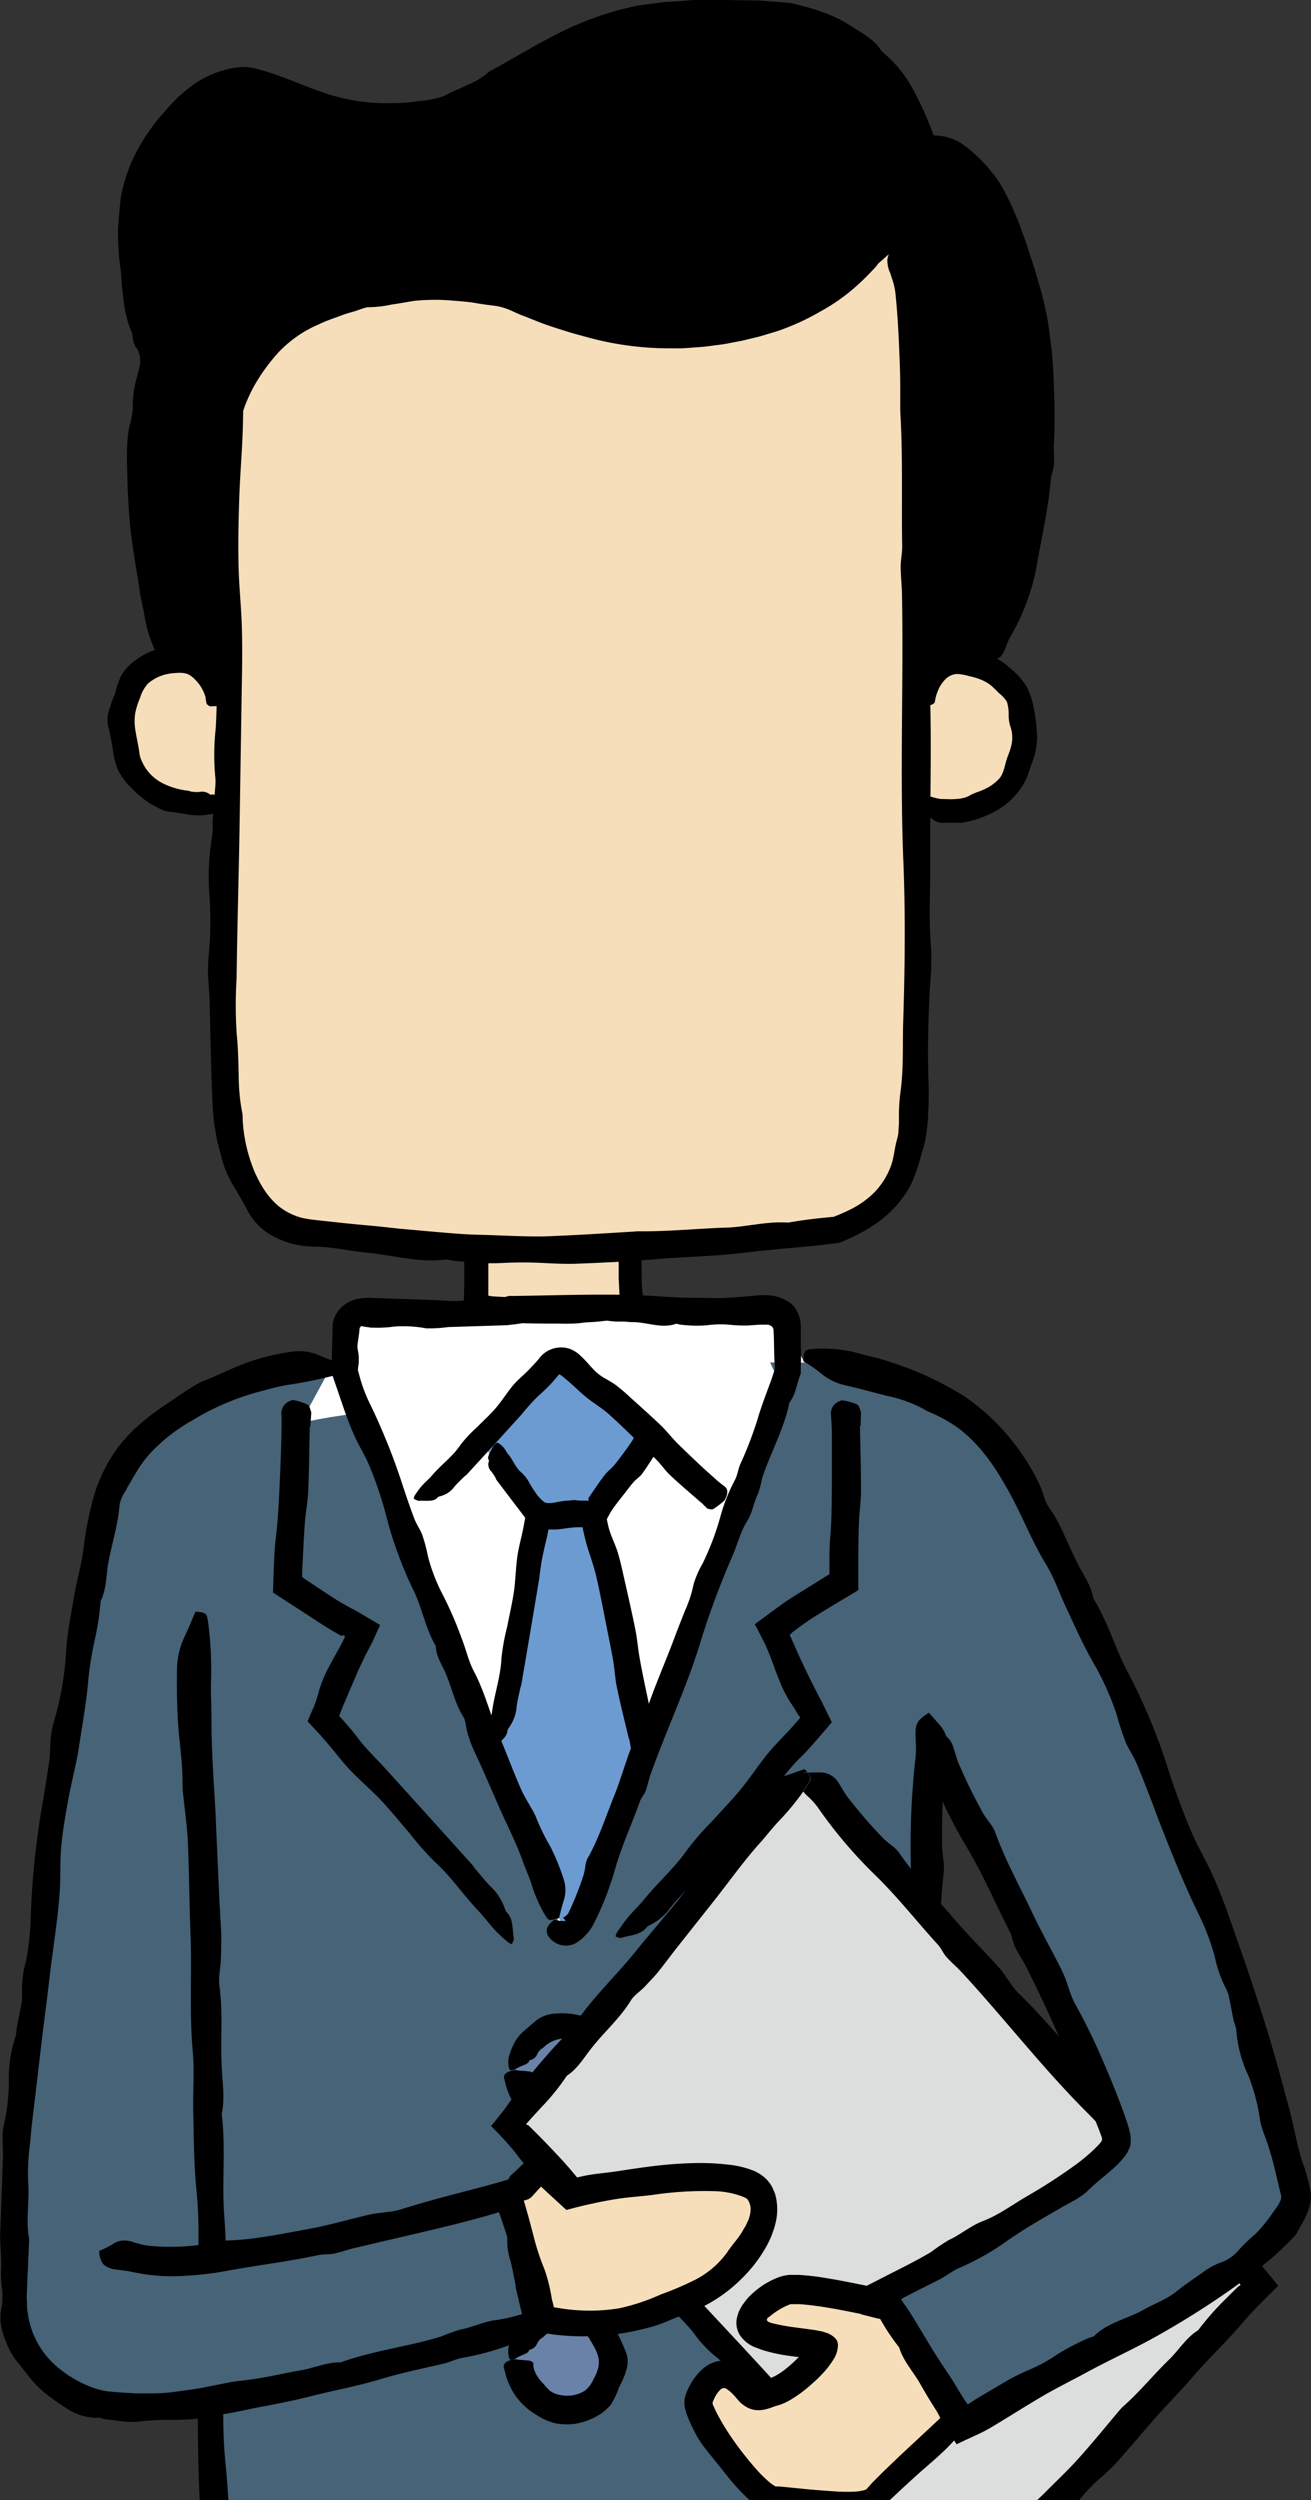 <svg id="レイヤー_1" data-name="レイヤー 1" xmlns="http://www.w3.org/2000/svg" viewBox="0 0 270.37 515.35"><rect x="0" y="0" width="270.37" height="515.35" fill="#333333" stroke="none"/><defs><style>.cls-1{fill:#466378;}.cls-2{fill:#fff;}.cls-3{fill:#6c9bd2;}.cls-4{fill:#f7deba;}.cls-5{fill:#6a82a8;}.cls-6{fill:#dcdddd;}</style></defs><title>men</title><path class="cls-1" d="M86.46,295.14s-42.53,2.5-48.69,27.69c0,0-16.6,68.18-19.51,164.4-.45,14.75,12,21.67,20.14,22.44,30.3,2.88,91.54-17.08,91.54-17.08l-8-27.69S90,474.59,64.67,478Z" transform="translate(-16.57 -13.65)"/><path class="cls-2" d="M209.77,343l-31.36-55.8c0-3.23-4.52-3.23-4.52-3.23l-80.52.89s-4.31-.43-4.31,2.8L57.42,345.84,59.19,529H206.06Z" transform="translate(-16.57 -13.65)"/><path class="cls-1" d="M183.11,294.54s28.29-.89,41.39,21.74,52.12,113.77,59,149.51c2.26,11.76-68.2,46.76-68.2,46.76l-15.19-25.61s47.06-24.72,47.65-31.87S209,370.49,209,370.49l-33.59-76Z" transform="translate(-16.57 -13.65)"/><path class="cls-3" d="M147.87,312.82a4.79,4.79,0,0,0-1.29-6.84c.08-2.59-2.28-6.58-4.77-6.77-3-.23-6.27-4.36-10.27-2.36s-10.71,10.1-14,13c-3,2.65,6.53,14,11,15,1.48,10.41-2.41,16.08-3,26-.64,10.84-6.89,11.95-7,23-.06,6.64,14.36,43.53,16.86,37.35,5-12.45,10.94-26.2,12.67-36.62,1.79-10.78-5.18-33.26-6.85-43.9-.34-2.22,0-4.52-1.79-6.37C143.61,322.27,145,317,147.87,312.82Z" transform="translate(-16.57 -13.65)"/><polygon class="cls-4" points="97.82 256.81 97.82 269.63 130.21 269.63 130.21 256.94 97.82 256.81"/><path d="M117.28,274l0,4.39v1.86a.45.45,0,0,1,0,.13l0,.05a.33.33,0,0,0,0,.21.49.49,0,0,0,.12.13s.2,0,.35.05l.48.05c1.67.12,3.34.17,5,.23,3.17.11,6.34.29,9.51.3,1.92,0,3.84-.33,5.77-.4.91,0,1.82,0,2.72,0l1.37,0h1.19a5.24,5.24,0,0,0,.65-.08,2.72,2.72,0,0,0-.13-.56l0-.1,0,0a1.8,1.8,0,0,1,0-.2l-.06-1c0-.66-.08-1.33-.09-2s0-1.34,0-2l0-1,0-.25v-.13s0,0,0,0l0-.07a.52.52,0,0,0,0-.4c-.2,0-.37.12-.47.14l-9.25.16-8.37.12c-.27,0-.55-.08-.82-.09-1,0-2-.09-3,0a6.1,6.1,0,0,1-3.78-.76.93.93,0,0,0-.54-.1c-1.23,0-2.18-1.31-3.23-2.14-.16-.13-.24-.59-.36-.9a2.27,2.27,0,0,1,.54-.27,20.66,20.66,0,0,1,2.57-.3c1.1,0,2.2.1,3.3,0,3-.14,6,.39,9-.07a32.09,32.09,0,0,1,5.28,0c1.92,0,3.85.15,5.77.07,1-.05,2-.16,3-.28,1.6-.11,3.34-.22,5.1-.27v.13c0,1.35,0,2.77,0,4.15l0,1,0,.6c0,.41,0,.81,0,1.21,0,1.06,0,2.11.06,3.16,0,.54.08,1,.16,1.6.07.92.16,1.87.29,2.91s.16,1.9.18,2.84c-1.39,0-2.87,0-4.27-.06l-1.06,0-.49,0-.29,0-1.12-.11a17,17,0,0,0-2.25-.12c-1.45.05-2.89.48-4.33.59s-2.93.08-4.4.06c-2.92,0-5.83,0-8.75-.15-1.62-.06-3.25-.34-4.88-.45l-.54,0-.73,0-1.45,0-2.85-.07.07-4.44.07-3,0-2.64c0-1,0-2-.07-3-.07-.8.27-1.48,1.57-1.93a1.21,1.21,0,0,1,.44-.1,13.35,13.35,0,0,1,2.5.56c.45.2.49.68.71,1,0,0,0,.07,0,.11l-.09,1.81Z" transform="translate(-16.57 -13.65)"/><path class="cls-4" d="M216.92,150l2.57-.6c12-23,14.57-57.19,5.47-84.63-7.54-22.76-18.45-19-18.45-19S201.16,22.11,179.86,18c-41-7.84-53.85,15.18-75.05,19.14C85.71,40.75,79.08,34.26,68,31.71,63.87,30.77,47.61,37,45.57,55s2.35,28.32,2.35,28.32,2.24,2.2.55,8.32-5.3,35.2,2.88,57.9l1.11.43c-12.34,1.78-12.23,15.75-8.74,22.9,3.23,6.61,13.54,8.61,18.47,6.26,0,33,.24,64.41,1.05,69,2.14,12.2,7.85,19.56,16.85,20.59,0,0,48.87,6.23,109.15-.49,10.45-3.82,14.62-10,16.41-20.1.82-4.61.92-36.33.79-69.44,4.52,3,15.81,1.16,19.22-5.82C229.16,165.73,229.26,151.76,216.92,150Z" transform="translate(-16.57 -13.65)"/><path d="M197.05,68.55c-6.58,4.94-15.37,14-40,14-27.51,0-32.64-16-66.4-8.85C66.67,78.77,62.47,97.86,62.47,97.86s-.2,28.35-.27,60.48l.47.72c-1.05-4.67-3-10.13-10.21-9.08l-1.11-.43c-8.18-22.7-4.58-51.79-2.88-57.9s-.55-8.32-.55-8.32S43.53,73,45.57,55,63.87,30.77,68,31.71c11.12,2.55,17.75,9,36.85,5.47,21.2-4,34.09-27,75.05-19.14,21.3,4.07,26.65,27.75,26.65,27.75s10.91-3.8,18.45,19c9.1,27.44,6.49,61.6-5.47,84.63l-2.57.6c-7.24-1-9.15,4.41-10.21,9.08l-.38.42c-.2-32.59-.54-61.62-.54-61.62s0-19.79-5.79-32Z" transform="translate(-16.57 -13.65)"/><path d="M204.37,155.59a18,18,0,0,1,1.56-3.64,10.49,10.49,0,0,1,3-3.34,8.7,8.7,0,0,1,4.35-1.23,15.36,15.36,0,0,1,2.35,0,18,18,0,0,1,2.16.34,15.36,15.36,0,0,1,7.24,3.78,15.15,15.15,0,0,1,3.35,3.83,15.62,15.62,0,0,1,1.42,4.47,33.17,33.17,0,0,1,.56,4.19,14,14,0,0,1-.84,6.58c-.29.69-.5,1.4-.74,2.12a10.59,10.59,0,0,1-.91,2.2,15.2,15.2,0,0,1-6.07,6,21.11,21.11,0,0,1-6.88,2.35c-.24,0-.48,0-.72,0a11.56,11.56,0,0,1-1.32,0c-.44,0-.87,0-1.32,0a3.73,3.73,0,0,1-3.25-1.23.8.8,0,0,0-.45-.24c-.54-.1-.92-.67-1.14-1.28a7.83,7.83,0,0,1-.37-1.93,3.36,3.36,0,0,1,.37-.92,2.14,2.14,0,0,1,.45-.08c.46.17,1,.19,1.49.34s.65.19,1,.28a7.41,7.41,0,0,0,1.05.17c1,0,2,.1,3,0l.76-.06a6.63,6.63,0,0,0,.75-.15,4.38,4.38,0,0,0,1.41-.56,9.08,9.08,0,0,1,1.61-.69,15,15,0,0,0,1.6-.67,9.4,9.4,0,0,0,2.94-2.22,5.44,5.44,0,0,0,.79-1.67c.2-.53.33-1.22.52-1.83.28-1,.77-2,1-3a6.88,6.88,0,0,0-.17-4.16,7.64,7.64,0,0,1-.33-2.29,8.54,8.54,0,0,0-.36-2.73,6.91,6.91,0,0,0-1.71-1.85,20.08,20.08,0,0,0-1.63-1.57,8.93,8.93,0,0,0-2-1.15,15.11,15.11,0,0,0-2.41-.72,11.25,11.25,0,0,0-2.57-.46,3.73,3.73,0,0,0-2.42,1.15,7.31,7.31,0,0,0-1.59,2.56,8.12,8.12,0,0,0-.5,1.88c-.08.54-.53.91-2,.91a1.82,1.82,0,0,1-.48,0,18,18,0,0,1-2.58-1c-.44-.26-.4-.64-.55-1,0,0,0-.06,0-.08.15-.47.33-.95.51-1.43Z" transform="translate(-16.57 -13.65)"/><path d="M59,157.51a8.23,8.23,0,0,0-2.24-3.81,4.78,4.78,0,0,0-1.53-1.12,5.42,5.42,0,0,0-1.33-.24,13,13,0,0,0-1.5.07,9,9,0,0,0-5.28,2.11,7.61,7.61,0,0,0-1.67,3,15.09,15.09,0,0,0-1,3.17,11.27,11.27,0,0,0,0,3.23c.25,1.73.68,3.39.89,5.1a5,5,0,0,0,.52,1.61A9.62,9.62,0,0,0,46.6,172a9.46,9.46,0,0,0,3.91,3.29,15.16,15.16,0,0,0,4.84,1.35c.17,0,.32.12.49.14a5.55,5.55,0,0,0,.9.12,4.41,4.41,0,0,0,.89,0,2.67,2.67,0,0,1,2.28.53.34.34,0,0,0,.32,0c.35-.1.7.11,1.19.43a5.94,5.94,0,0,0,1.63.82,5.35,5.35,0,0,1,.82.64,1.27,1.27,0,0,1-.23.5,6.08,6.08,0,0,1-1.91,1.29,9.74,9.74,0,0,1-1.37.33c-.46.05-.92.1-1.37.19a11.55,11.55,0,0,1-3.62-.1l-.89-.13-.88-.16c-.59-.08-1.18-.17-1.8-.22a6.24,6.24,0,0,1-2.07-.56c-.65-.32-1.28-.68-1.91-1a20.28,20.28,0,0,1-3.76-3,14.79,14.79,0,0,1-3.18-4.13,16.77,16.77,0,0,1-1-3.84,49.64,49.64,0,0,0-1-5.11,6.24,6.24,0,0,1,.12-3.12,30.6,30.6,0,0,1,1.32-3.69,18.42,18.42,0,0,1,1.3-3.78,10.53,10.53,0,0,1,2.9-3.05,14.93,14.93,0,0,1,3.64-2,17.27,17.27,0,0,1,3.84-.87,13.42,13.42,0,0,1,4.6.59,9.85,9.85,0,0,1,4.88,3.12,13.94,13.94,0,0,1,2.32,4.13c.28.77.53,1.54.82,2.28s0,1.21-1.31,1.86a2,2,0,0,1-.45.18,24.21,24.21,0,0,1-2.77.22c-.51,0-.63-.33-.92-.49,0,0,0-.05,0-.07-.07-.4-.15-.78-.23-1.15Z" transform="translate(-16.57 -13.65)"/><path d="M200.75,64.3a25.09,25.09,0,0,1,3.49,2A7.88,7.88,0,0,1,207,72c.2,1.65.2,3.28.38,4.9.47,5.29.78,10.53.89,15.79,0,.94.16,1.87.21,2.81a24.37,24.37,0,0,1,.14,3c-.67,8.58-.34,17.21-.38,25.81,0,6.12.31,12.24.35,18.37,0,3.16-.57,6.36-.41,9.49.62,11.87.2,23.74.24,35.61,0,3.61,0,7.21-.07,10.83a92.08,92.08,0,0,0,.23,10.36,62,62,0,0,1-.27,8.58c-.28,6.24-.49,12.45-.26,18.75a74.44,74.44,0,0,1-.09,7.46c0,1.21-.24,2.59-.4,3.88a12.78,12.78,0,0,1-.39,1.9c-.15.62-.34,1.24-.53,1.85a38.07,38.07,0,0,1-2.13,6.28,22.74,22.74,0,0,1-2.7,4.06,24.29,24.29,0,0,1-3.52,3.36,30.31,30.31,0,0,1-4,2.58c-.69.4-1.4.72-2.11,1.07-.35.18-.71.33-1.07.48l-1.2.52a2.37,2.37,0,0,1-.87.18l-.71.08-1.32.16-2.64.29-5.29.5c-3.53.33-7.05.65-10.56,1.11-4.92.52-9.86.63-14.78,1l-4.48.35-2.24.19-2.25.12c-3,.15-6,.3-9,.41-2.18.09-4.39,0-6.58-.11A82.23,82.23,0,0,0,120,274a41.19,41.19,0,0,1-5-.08c-1.67-.1-3.34-.25-5-.4a9,9,0,0,0-1.55-.24c-5.4.7-10.55-.84-15.8-1.38-3.63-.3-7.25-1.21-10.82-1.27-.75,0-1.46-.05-2.23-.13a16.23,16.23,0,0,1-2.37-.38,17.55,17.55,0,0,1-4.53-1.77,12.31,12.31,0,0,1-4.91-4.87c-1-1.89-2.22-4-3.34-5.82a22.18,22.18,0,0,1-2.37-6.16c-.17-.56-.31-1.12-.45-1.68s-.33-1.11-.41-1.71c-.18-1.16-.41-2.38-.55-3.53-.07-.8-.17-1.61-.21-2.41-.37-7.39-.47-14.7-.66-22-.06-2.77-.49-5.58-.29-8.29s.47-5.16.43-7.78c0-1.64,0-3.3-.11-4.93a51.72,51.72,0,0,1,.57-13.68,18.87,18.87,0,0,0,0-2.39q.29-3.56.55-7.1a11,11,0,0,0,0-2.37,50.1,50.1,0,0,1,.11-9.87,104,104,0,0,0,0-12.73c-.6-10.88-.54-21.76-.3-32.66.1-4.28.2-8.55.21-12.83,0-2.1-.25-4.2-.32-6.3V98c0-.12,0-.25,0-.38l.09-.37.21-.68a19.26,19.26,0,0,1,.89-2.14,42.8,42.8,0,0,1,2.26-3.91A49.16,49.16,0,0,1,75,78.69c4.7-3.83,10.74-5.91,16.6-7.1a58.78,58.78,0,0,1,6.9-1c1.16-.1,2.32-.22,3.47-.34s2.32-.13,3.47-.24a41.16,41.16,0,0,1,13.4,1.07c4.38,1,8.52,2.64,12.61,4,3.31,1.15,6.54,2.24,9.82,3.09l2.46.59c.82.19,1.65.29,2.48.44a44.22,44.22,0,0,0,5,.57c.43,0,.85.08,1.27.08l1.29,0,2.55-.12c.84,0,1.69-.18,2.54-.27l2.53-.3a16.82,16.82,0,0,1,1.89-.23,30.73,30.73,0,0,0,5.53-1l2.64-.82c.88-.28,1.72-.65,2.57-1a13.57,13.57,0,0,0,1.42-.57l1.4-.59c.94-.38,1.84-.86,2.77-1.26a58,58,0,0,0,5.3-3,26.36,26.36,0,0,1,6.61-3c1.81-.53,3.67-1.27,5.48-1.82,1.09,1.91,1,1.93-.58,3.59a48.11,48.11,0,0,1-4.87,4.55,39.77,39.77,0,0,1-5.72,3.81,49.74,49.74,0,0,1-8.1,3.79c-.88.33-1.78.58-2.68.85s-1.78.56-2.7.76l-2.72.66-2.75.52c-.92.2-1.84.3-2.76.42s-1.85.26-2.78.34l-2.77.2-1.4.09c-.46,0-.93,0-1.4,0h-.42A64.09,64.09,0,0,1,138,83.25c-1.46-.41-2.95-.78-4.37-1.23l-2.14-.67-2.08-.69q-1.34-.47-2.61-1c-.85-.32-1.71-.69-2.55-1s-1.76-.77-2.64-1.15a12.4,12.4,0,0,0-2.66-.78c-1.41-.19-2.79-.34-4.17-.59s-2.76-.35-4.15-.47-2.78-.22-4.19-.22-2.82.07-4.22.19c-1.65.24-3.28.57-4.92.79a23.08,23.08,0,0,1-5,.55c-.9.22-1.7.55-2.54.81s-1.68.48-2.49.77c-1.61.63-3.28,1.12-4.81,1.89a24.8,24.8,0,0,0-8.34,5.71,38.12,38.12,0,0,0-5.25,7.25,32.27,32.27,0,0,0-1.83,4c-.1.32-.23.66-.32,1,0,.06,0,0,0,0h0v.09l-.05,2.54c-.11,5-.58,10.07-.75,15.12-.16,4.61-.26,9.24-.16,13.85.08,4.22.54,8.42.68,12.65.12,4,.08,8,0,12l-.48,30.45c-.18,10.08-.47,20.17-.6,30.25A89.51,89.51,0,0,0,65.4,227c.29,2.7.31,5.42.39,8.12,0,1.35.07,2.71.18,4a37.78,37.78,0,0,0,.58,4,6.46,6.46,0,0,1,.06,1.17,32.38,32.38,0,0,0,2.08,9.94c.27.8.64,1.52,1,2.28a22.17,22.17,0,0,0,1.18,2.09,15.76,15.76,0,0,0,2.92,3.47,12.36,12.36,0,0,0,3.68,2.17,6.9,6.9,0,0,0,1,.34,8.38,8.38,0,0,0,1.07.25l1.14.19,1.37.16c3.69.4,7.39.81,11.12,1.13q2.79.27,5.6.59l5.63.51c3.75.31,7.51.71,11.29.77,4.38.12,8.77.39,13.15.33,6.2-.23,12.37-.62,18.54-1a11.72,11.72,0,0,1,1.19-.05c6.18.05,12.35-.62,18.53-.79,4-.27,7.92-1.29,12-1,2.44-.43,4.9-.76,7.37-1l1.8-.18a.59.59,0,0,0,.18,0l.62-.25c.54-.19,1-.42,1.54-.65s1-.46,1.48-.71a18.47,18.47,0,0,0,5-3.65,15.75,15.75,0,0,0,3.23-5.26c.6-1.61.69-3.43,1.16-5.13.11-.41.21-.82.3-1.24s.07-.79.1-1.19l.08-1.19,0-.6v-.68a38.48,38.48,0,0,1,.34-5.38c.65-4.77.39-9.57.54-14.35.36-11.24.48-22.54,0-33.78-.68-17.89.07-35.75-.24-53.63,0-2.12-.27-4.23-.28-6.35,0-1.43.34-2.87.31-4.3-.16-8.75.14-17.48-.32-26.26l-.08-1.64V96.4l0-3.18c0-2.13-.08-4.27-.17-6.4-.16-4.26-.39-8.51-.82-12.67a12.69,12.69,0,0,0-.41-2.11c-.2-.69-.43-1.37-.65-2.05a6.4,6.4,0,0,1-.61-2.83A7.3,7.3,0,0,1,200.75,64.3Z" transform="translate(-16.57 -13.65)"/><path d="M220,149.63c-.47-1-1-1.93-1.37-2.86a3.66,3.66,0,0,1,.45-3.7c.51-.79,1.1-1.56,1.54-2.41a32.13,32.13,0,0,0,1.81-4.31,38,38,0,0,0,1.33-4.49,15.41,15.41,0,0,0,.23-1.66,10.38,10.38,0,0,1,.25-1.89c.49-1.22.91-2.46,1.29-3.71s.6-2.54.86-3.83.45-2.58.63-3.87.41-2.59.53-3.9a101.58,101.58,0,0,0,.47-11.17,22.11,22.11,0,0,1,.3-2.9c.06-.48.13-1,.16-1.45a8.51,8.51,0,0,0-.05-1.43c-.79-7.21-1.18-14.44-2.79-21.5-.53-2.14-1-4.29-1.6-6.39-.29-1-.55-2-.89-3a19.71,19.71,0,0,0-1.32-2.84,15.49,15.49,0,0,1-1-2.32,21.14,21.14,0,0,0-.86-2.43c-.4-.83-.75-1.7-1.21-2.49L218,53.89a8.92,8.92,0,0,0-.76-1.13,14.29,14.29,0,0,0-1.78-2,10.1,10.1,0,0,0-1-.85l-1.08-.71c-.39-.22-.8-.38-1.18-.6s-.79-.31-1.17-.5-.8-.25-1.19-.38a7.44,7.44,0,0,0-1.48-.22,11.83,11.83,0,0,0-2.27-.71l-.24,0c-.06,0-.1-.14-.15-.21l-.31-.48a6.32,6.32,0,0,0-.78-1,18.27,18.27,0,0,0-.67-1.82c-.19-.42-.37-.83-.52-1.27a30.18,30.18,0,0,0-4.93-9.54c-2.63-3.24-5.43-6.42-9-8.41a29.86,29.86,0,0,0-7.82-3.21c-.41-.11-.84-.17-1.26-.24s-.82-.16-1.28-.19l-2.7-.24-2.69-.23-1.34-.12c-.44,0-.89,0-1.34,0a32,32,0,0,1-3.89-.45c-.46-.07-.91-.14-1.36-.19s-.9,0-1.35,0a20.92,20.92,0,0,0-2.72.22c-1.93.21-3.92.15-5.9.23-.31,0-.68-.17-.94-.05a15,15,0,0,1-2.27.74,15,15,0,0,1-2.33.27l-1.19.06-1.17.14a18.32,18.32,0,0,0-2.33.41c-.53.15-1.08.22-1.61.36l-1.6.41a11.92,11.92,0,0,0-3,1.15c-.77.47-1.55.88-2.34,1.27l-1.19.57-1.17.62A11.65,11.65,0,0,1,131,26.88a7.26,7.26,0,0,0-3.46,1.82,19.22,19.22,0,0,1-3.25,2.21c-1.18.75-2.31,1.6-3.47,2.4-.43.28-.85.57-1.3.81-1,.53-2,1.12-3.11,1.59s-2.14,1-3.22,1.47l-3.37,1.25c-1.14.38-2.34.64-3.5,1-.89.26-1.76.5-2.63.71a9.42,9.42,0,0,1-2.63.4l-2.53-.06a23.71,23.71,0,0,0-2.53,0c-1.06.09-2.14,0-3.21.09a15,15,0,0,1-8.72-1.83,11,11,0,0,0-1.47-.45c-1.41-.59-2.77-1.25-4.11-1.91a4.67,4.67,0,0,0-1.4-.49,21.67,21.67,0,0,1-5.68-2.11,18.51,18.51,0,0,0-1.8-.68c-.62-.19-1.3-.38-1.88-.5-.27,0-.51-.05-.79,0l-.87.11a11.08,11.08,0,0,0-1.75.55,29.07,29.07,0,0,0-8.09,5,28.45,28.45,0,0,0-6.09,7.25,17.58,17.58,0,0,0-.9,1.65l-.75,1.72a14,14,0,0,0-.59,1.8,16.24,16.24,0,0,0-.48,1.82,14.59,14.59,0,0,0-.16,1.86l0,.93c0,.32,0,.65,0,1a38.59,38.59,0,0,1-.84,5.22c-.12,1.57-.21,3.15-.22,4.73a15.65,15.65,0,0,0,.17,2.37c.11.79.24,1.58.4,2.36.83,3.43,1.29,7,2.4,10.23l.5,1.5-.41-.6a4,4,0,0,1,.49.64,4.11,4.11,0,0,1,.29.54,5.24,5.24,0,0,1,.4,1l.15.52.08.51c.05.33.12.68.14,1,0,.65.09,1.32,0,1.94s0,1.26-.09,1.87-.18,1.49-.3,2.2-.23,1.19-.32,1.84L49.47,98a62.51,62.51,0,0,0-.83,7.86c-.13,4.27-.25,8.55,0,12.8A53.07,53.07,0,0,0,49.81,125a7,7,0,0,1,.15,1.2,19.08,19.08,0,0,0,.57,3.54c.14.58.27,1.16.43,1.74l.49,1.71c.34,1.29.59,2.59.9,3.87s.48,2.61.8,3.88a9.05,9.05,0,0,1-.35,4.7c-.4,1.22-.68,2.5-1,3.74-2.08.58-2.1.5-2.82-.82a26.46,26.46,0,0,1-2.61-8c-.26-1.78-.83-3.52-1-5.31-.71-4.47-1.52-8.94-2-13.47v-.26l-.22-2.65c-.07-.88-.1-1.76-.15-2.65-.11-1.77-.14-3.54-.19-5.32s-.12-3.71,0-5.57a26.4,26.4,0,0,1,.39-3.55,21.07,21.07,0,0,0,.75-3.73,22.07,22.07,0,0,1,.64-5.84l.41-1.56.27-1.09.13-.55a4.57,4.57,0,0,0,.05-.52,6.85,6.85,0,0,0,0-1l-.11-.71c-.06-.21-.15-.37-.2-.56s-.15-.27-.18-.37-.06,0,0-.08a7,7,0,0,0,.94-.6l.22-.18.11-.1,0,0,0,0h0L45,85.89h0a2.28,2.28,0,0,0,.22.22l-.86-1.26c-.07-.22-.15-.44-.22-.67L44,83.61a7.49,7.49,0,0,1-.13-1.16,18.81,18.81,0,0,1-1.23-3.64A25.49,25.49,0,0,1,42,75.08l-.21-1.87-.1-.93-.06-.93c-.08-1.24-.19-2.47-.39-3.7A59.1,59.1,0,0,1,40.9,61c.15-2.21.33-4.4.58-6.61a32.75,32.75,0,0,1,3.53-10,40.51,40.51,0,0,1,5.63-7.86,30.86,30.86,0,0,1,6.63-6,22.72,22.72,0,0,1,3.93-1.92c.68-.28,1.46-.46,2.18-.68.38-.1.8-.16,1.2-.24a9,9,0,0,1,1.28-.17,9.89,9.89,0,0,1,2,0c.41.06.75.09,1.21.19l.57.16c.76.21,1.5.4,2.38.7l1.26.41,1.17.42c.79.28,1.53.58,2.29.87,3,1.17,5.73,2.29,8.51,3.09a38.58,38.58,0,0,0,8.43,1.48c1.44.12,2.91.08,4.38.07s3-.15,4.44-.37c.57-.07,1.15-.13,1.73-.18s1.1-.19,1.64-.3A9.45,9.45,0,0,0,109,33a16,16,0,0,1,2.15-1l2.18-1a14.38,14.38,0,0,0,4.1-2.58,3.16,3.16,0,0,1,.63-.34c4-2.17,8-4.63,12.31-6.86A67,67,0,0,1,144,15.77c1.2-.31,2.41-.6,3.62-.87s2.46-.35,3.69-.52l1.84-.25c.61-.08,1.23-.08,1.85-.13,1.23-.07,2.46-.16,3.68-.28a17.05,17.05,0,0,1,2.14-.06h2.14c1.42,0,2.85-.07,4.26,0,2,.07,4,.05,6,.1l6,.46a5,5,0,0,1,.76.12c4.06,1,8.37,2.22,12,4.61,2.3,1.51,4.94,2.81,6.41,5.26a25.94,25.94,0,0,1,6.45,7.82,71.22,71.22,0,0,1,4.14,9.13c.06.14.12.3.18.42,0,0,0,0,.05,0a.36.36,0,0,0,.14,0c.11,0,.17-.06.15,0v0s.07,0,.11,0h.27l.84.11a9.66,9.66,0,0,1,1.63.37,7.32,7.32,0,0,1,1.5.59,6.56,6.56,0,0,1,1.33.81,30.52,30.52,0,0,1,7.36,7.62,27.82,27.82,0,0,1,1.44,2.51c.42.86.88,1.7,1.26,2.55.72,1.72,1.5,3.43,2.07,5.16.31.87.65,1.73.94,2.59l.82,2.58.86,2.58.76,2.59a70.82,70.82,0,0,1,2,8.38c.39,2.83.82,5.67,1,8.53s.26,5.7.34,8.55,0,5.7-.14,8.55c0,1.35.15,2.72,0,4.07-.09.91-.54,1.79-.6,2.7-.46,5.56-1.69,11-2.69,16.53a44.86,44.86,0,0,1-5.64,15.9,8.68,8.68,0,0,0-.61,1.31c-.19.45-.36.92-.54,1.37C223,149.34,222.5,149.69,220,149.63Z" transform="translate(-16.57 -13.65)"/><path class="cls-1" d="M203.19,487.53l2.66,5.07.17-6.75Z" transform="translate(-16.57 -13.65)"/><path class="cls-1" d="M213.32,316.58c-10.73-8.94-37.53-14.3-37.53-14.3s-38.87,109.9-42,110.35S90.46,305,90.46,305s-36.18,3.13-41.54,21S30.77,423.8,30.32,468.47c0,0-4.47,23.23,4.92,31.72s24.57,8.49,24.57,8.49L59.56,529H204.93l.92-36.4-2.66-5.07,2.83-1.68,2.83-111.49s20,31.86,22.93,38.42,18.47,37.82,15.78,44.08c-2.25,5.26-32.11,23.37-41.54,29l-.17,6.75,6.57,12.5s57.18-33.06,59.42-42S224,325.51,213.32,316.58Z" transform="translate(-16.57 -13.65)"/><path d="M208,527a152.46,152.46,0,0,1,.34-17.37,52,52,0,0,0,.4-7.95,70.12,70.12,0,0,1-.1-9.61c.11-3.35.2-6.69.26-10,.17-11,.89-22,.49-33-.11-2.9.6-5.85.66-8.79.11-5.68-.1-11.36.09-17,.26-8,.13-16,1.09-23.93a15.12,15.12,0,0,0-.18-2.91c-.06-.86-.21-1.71-.21-2.56,0-4.79.06-9.58.43-14.35.12-1.46.42-2.9.63-4.34a7,7,0,0,0-1.14-5.5c-.82-1-1.71-1.94-2.62-3-2.5,1.6-2.84,2.34-2.75,5a25.85,25.85,0,0,1,0,4.22,159.71,159.71,0,0,0-.9,24.43c.25,8.17-.3,16.26-.35,24.38,0,1.33-.42,2.65-.44,4,0,2,.15,3.93.13,5.9-.09,16.59-1.31,33.15-.9,49.77.26,10.44,0,20.93-.5,31.37-.21,4.44.09,8.91-.58,13.37H208C208,528.33,208,527.65,208,527Z" transform="translate(-16.57 -13.65)"/><path d="M63.6,528c-.19-3.92-.74-7.81-.89-11.73-.16-4.28-.12-8.57,0-12.86.11-4.68.54-9.35.57-14,.05-6.29,0-12.58-.45-18.9-.55-7,.34-14.09-.54-21.11.69-3.23.16-6.47,0-9.71-.28-5.55.3-11.11-.46-16.67-.25-1.75.23-3.65.29-5.49s.12-3.47.07-5.2c-.1-2.7-.31-5.4-.43-8.11l-.69-15.52v-.37c-.34-6.64-.89-13.28-.88-19.9,0-2.64-.16-5.27-.11-7.9a76.4,76.4,0,0,0-.55-12.19c-.31-2.15-.31-2.28-2.64-2.49-.7,1.61-1.38,3.34-2.18,5a16.43,16.43,0,0,0-1.64,7c-.05,4.14,0,8.3.33,12.41.31,3.66.85,7.29.81,11a16.26,16.26,0,0,0,.09,1.85c.32,3.29.82,6.55,1,9.84.28,6.48.32,13,.56,19.46.3,8-.27,16.05.46,24.09.38,4.16,0,8.43.11,12.64.13,5.42.11,10.89.69,16.25a97.94,97.94,0,0,1,.23,14.42,79.71,79.71,0,0,0-.39,8c.1,2,.4,3.89.44,5.84,0,4,0,7.94,0,11.91-.08,7.83,0,15.65.35,23.47h6C63.63,528.68,63.62,528.36,63.6,528Z" transform="translate(-16.57 -13.65)"/><path d="M161.14,323.37c-2.11-1.85-4.25-3.66-6.3-5.57-1-.94-1.81-2.12-2.77-3.12-1.11-1.15-2.27-2.24-3.43-3.35-2.18-2.09-4.33-4.24-6.6-6.25-1.38-1.22-3-2.16-4.43-3.31s-2.58-2.33-3.9-3.46l-1.31-1.09a2,2,0,0,0-.64-.3.36.36,0,0,0-.22,0s0,0,0,0a1,1,0,0,0,0-.17v-.1c0-.23,0-.06.09.1a2.17,2.17,0,0,0,.15.22l0,0a.19.19,0,0,1,0,.09l-.18.21a32,32,0,0,1-3.88,4,38.35,38.35,0,0,0-3.43,3.77l-6,6.61-5.41,5.9c-.17.19-.42.32-.6.51-.68.67-1.4,1.32-2,2.05a5.2,5.2,0,0,1-3.1,2,.81.81,0,0,0-.44.3c-.78.87-2.48.51-3.83.61a3.76,3.76,0,0,1-1-.43,2,2,0,0,1,.14-.59,19.37,19.37,0,0,1,1.45-2c.69-.79,1.52-1.45,2.2-2.25,1.85-2.19,4.24-3.85,5.84-6.28a27.37,27.37,0,0,1,3.46-3.68c1.29-1.32,2.66-2.55,3.86-3.95s2.28-3.15,3.52-4.63c1-1.17,2.22-2.14,3.29-3.25.74-.77,1.47-1.53,2.15-2.36l-.15.17a5.88,5.88,0,0,1,2-1.74,5.81,5.81,0,0,1,2.85-.63,5.14,5.14,0,0,1,2,.48,6.35,6.35,0,0,1,1.61,1.07l.83.81c1,1,1.89,2.19,3,3.09s2.42,1.43,3.54,2.25a39.72,39.72,0,0,1,3.2,2.73c2.07,1.87,4.16,3.72,6.17,5.65,1.13,1.08,2.09,2.34,3.18,3.45,1.31,1.33,2.67,2.6,4,3.87s2.47,2.29,3.73,3.41a25.09,25.09,0,0,0,2.18,1.8c.62.46.86,1.16.24,2.52a1.35,1.35,0,0,1-.25.43,16.14,16.14,0,0,1-2.23,1.72c-.47.25-.85,0-1.26-.06a.14.14,0,0,1-.08-.07l-1.24-1.22Z" transform="translate(-16.57 -13.65)"/><path d="M151.59,313.56c-.86,1.3-1.67,2.62-2.59,3.88-.45.61-1.17,1.06-1.69,1.63s-1.12,1.37-1.67,2.07c-1,1.33-2.11,2.62-3,4-.12.18-.18.29-.32.54l-.46.85-.93,1.82c-.4,0-.81.08-1.23.1s-.84,0-1.26,0h-1c-.48,0-1,0-1.44,0a22,22,0,0,0-2.68.23c-.71.1-1.41.21-2.12.25-.36,0-.71,0-1.06,0l-.78,0c-.33,0-.66,0-1-.09a13.66,13.66,0,0,0-1.7-.06c-.34-.45-.69-.89-1.05-1.34l-1-1.29-3-3.94-2.68-3.54a3.89,3.89,0,0,1-.17-.41,10.52,10.52,0,0,0-.89-1.32,2,2,0,0,1-.47-2.11.3.3,0,0,0-.07-.3c-.41-.51.51-1.77.94-2.75a5,5,0,0,1,.7-.72c.14,0,.33,0,.41.06a5.9,5.9,0,0,1,1.06.91c.37.45.59,1,1,1.46,1,1.19,1.48,2.82,2.81,3.82a8.29,8.29,0,0,1,1.63,2.27,27.5,27.5,0,0,0,1.71,2.54,11.48,11.48,0,0,0,1.18,1.13c.13.11.17.12.22.13l.15,0,.22.09.07.05a.66.66,0,0,1,.3.07l.17.05a3.89,3.89,0,0,0,.53,0,6.9,6.9,0,0,0,3.34-.56,3.51,3.51,0,0,1,1.95-.14,8,8,0,0,1,1.19.22c.2,0,.4.08.6.1l.3,0h.09c.12,0,.16-.26.09-.44a.56.56,0,0,0-.1-.22.15.15,0,0,0,0-.06h0s0,0,.05-.09l.67-1c.87-1.27,1.73-2.55,2.68-3.78.53-.68,1.27-1.22,1.84-1.88s1.29-1.62,1.9-2.44,1.1-1.51,1.63-2.28a9.64,9.64,0,0,0,.79-1.36c.17-.39.68-.49,2,.1a4.26,4.26,0,0,1,.43.22c.74.6,1.6,1.23,2.14,1.77.36.36.26.6.36.9,0,0,0,0,0,0l-.61.75Z" transform="translate(-16.57 -13.65)"/><path d="M146.26,372.07c-.84-3.53-1.72-7.06-2.47-10.61-.37-1.76-.44-3.58-.74-5.35-.34-2-.76-4.06-1.17-6.09-.77-3.85-1.48-7.72-2.37-11.54-.54-2.33-1.44-4.56-2.07-6.87-.22-.82-.43-1.72-.6-2.49l-.12-.67h-1.13l-1.57,0c-1,0-2.09.09-3.13.16l-.89.05-.15.06-.21.09v.32l-.07.39c-.2,1-.43,2-.7,3.06a64.27,64.27,0,0,0-1.1,6.52l-1.92,11.44-1.74,10.22c-.06.34-.2.66-.27,1-.26,1.22-.55,2.43-.72,3.66a8.44,8.44,0,0,1-1.67,4.46,1.35,1.35,0,0,0-.24.64c-.23,1.5-1.91,2.39-3,3.51-.17.17-.69.18-1,.26a2.85,2.85,0,0,1-.18-.71c.06-1.07.09-2.15.25-3.2.2-1.34.6-2.66.78-4,.52-3.67,1.76-7.2,1.93-10.95a44.66,44.66,0,0,1,1.17-6.44c.45-2.34,1-4.67,1.36-7s.4-5,.74-7.48c.28-2,.85-3.9,1.23-5.87l.44-2.36.46-2.64c1.29,0,2.57-.08,3.9-.16l.51,0,.41,0,.59-.09,1.16-.21a10.84,10.84,0,0,1,2.27-.21c.39,0,.77,0,1.15,0l1.5,0c1.42,0,2.8.1,4.12.17l.57,3,.31,1.46.12.54.1.4c.45,1.73,1.33,3.36,1.86,5.08s.91,3.52,1.31,5.29c.8,3.53,1.61,7.05,2.32,10.59.4,2,.55,4,.91,6,.42,2.37.91,4.73,1.41,7.09q.66,3.21,1.4,6.4c.27,1.19.56,2.38.92,3.54a2.22,2.22,0,0,1-1.14,2.73,1.2,1.2,0,0,1-.44.24,14.08,14.08,0,0,1-2.85-.05c-.54-.12-.72-.7-1.06-1.07a.21.21,0,0,1,0-.13l-.42-2.22Z" transform="translate(-16.57 -13.65)"/><path d="M193.92,307.63c.08,4.44.22,8.87.21,13.31,0,2.18-.33,4.37-.42,6.56-.1,2.52-.11,5.05-.13,7.57l0,2.5v3.85l-5.18,3.12c-1.34.8-2.68,1.62-4,2.45s-2.34,1.59-3.48,2.43l-.85.63a2.88,2.88,0,0,0-.25.25l-.37.37,0,.06a5.21,5.21,0,0,1,.24.47l.59,1.33c.55,1.26,1.1,2.52,1.69,3.76,1.08,2.31,2.2,4.6,3.39,6.86l.48.92.25.46.32.65,1.7,3.49-2.42,2.83-1.5,1.72c-.88,1-1.8,2-2.75,2.9-1.92,1.89-3.51,4.09-5.25,6.14L167,393l-8.25,9.6c-.27.32-.62.57-.9.87-1,1.12-2.08,2.21-3,3.39a11.65,11.65,0,0,1-4.44,3.71,1.85,1.85,0,0,0-.64.54c-1.2,1.42-3.33,1.45-5.11,2-.27.09-.76-.17-1.15-.28a3.53,3.53,0,0,1,.29-.83c.75-1.06,1.47-2.15,2.3-3.15,1.07-1.28,2.29-2.42,3.34-3.71,2.85-3.51,6.3-6.49,8.89-10.25a62.44,62.44,0,0,1,5.26-6c1.94-2.17,4-4.26,5.83-6.51s3.61-4.94,5.53-7.31c1.55-1.88,3.33-3.57,4.95-5.39l1.3-1.47a5.87,5.87,0,0,0,.39-.52,2.92,2.92,0,0,0-.24-.37l-.12-.16-.07-.08-.17-.29c-.45-.78-.93-1.54-1.45-2.28a26.64,26.64,0,0,1-2.45-5c-.44-1.05-.81-2.13-1.2-3.2-.2-.53-.4-1.06-.61-1.59s-.35-.85-.86-2c-.66-1.38-1.39-2.77-2.19-4.26l2.88-2.13,2.46-1.8c1.79-1.3,3.7-2.44,5.59-3.61l3.06-1.91,1.36-.84h.05c0,.83,0-2.25,0-4,0-2.47.31-4.93.39-7.4.09-2.94.1-5.89.11-8.83,0-2.66,0-5.32,0-8,0-1.49-.06-3-.18-4.47a2.72,2.72,0,0,1,1.79-3c.16-.07.38-.2.52-.17a13,13,0,0,1,3,.8c.53.28.59,1,.86,1.55a.47.47,0,0,1,0,.17l-.06,2.75Z" transform="translate(-16.57 -13.65)"/><path d="M80.46,307.67c-.1,4.43-.14,8.87-.32,13.3-.09,2.18-.52,4.36-.69,6.54-.2,2.52-.31,5-.44,7.56l-.13,2.49,0,.32v.21l0,.2,0,.42.3.23.16.12.1.08.24.16,2,1.32c1.3.87,2.6,1.73,3.92,2.57s2.43,1.45,3.67,2.12l.94.5,1.54.9,3.2,1.9-.18.42-1.49,3.27L92,354.71c-.59,1.24-1.19,2.48-1.75,3.74-1,2.32-2,4.67-3,7l-.38,1-.19.49-.1.24a.11.11,0,0,0,0,.05l0,.28.23.17c-.06-.08.28.3.48.52l.66.75c.87,1,1.72,2,2.53,3.1,1.62,2.14,3.6,4,5.42,6l9.5,10.49,8.48,9.41c.28.3.49.68.76,1,1,1.16,1.92,2.35,3,3.45a11.44,11.44,0,0,1,3.11,4.88,1.82,1.82,0,0,0,.46.7c1.26,1.37,1,3.49,1.34,5.32,0,.29-.27.74-.42,1.11a3.25,3.25,0,0,1-.79-.4c-1-.87-2-1.73-2.84-2.68-1.13-1.22-2.11-2.57-3.26-3.78-3.12-3.28-5.63-7.08-9-10.12a61.58,61.58,0,0,1-5.29-6c-1.91-2.2-3.73-4.49-5.73-6.61s-4.44-4.2-6.54-6.41c-1.68-1.77-3.12-3.76-4.72-5.59l-1.49-1.7L80,368.46l.88-2.06.44-1,.21-.52.11-.32c.29-.85.56-1.71.78-2.58a26,26,0,0,1,2.2-5.12c.51-1,1.08-2,1.64-3,.27-.5.55-1,.81-1.5s.6-1.21.56-1.14a.41.41,0,0,0,0-.43,1.23,1.23,0,0,0-.48,0,.46.46,0,0,0-.14.05c0,.05-.2-.09-.32-.15l-.44-.24c-1.94-1.07-3.79-2.31-5.65-3.52l-7.72-5c.13-4.84.19-5.76.29-8,.13-2.46.52-4.91.69-7.37.21-2.94.34-5.88.47-8.82.12-2.66.2-5.32.28-8,0-1.49.07-3,0-4.48a2.69,2.69,0,0,1,1.91-2.87c.16-.07.38-.19.51-.15a12.28,12.28,0,0,1,2.93.92c.52.3.56,1,.8,1.58a.33.33,0,0,1,0,.17l-.17,2.75Z" transform="translate(-16.57 -13.65)"/><path class="cls-5" d="M123,440.46a9.93,9.93,0,1,0,9.93-9.92A9.93,9.93,0,0,0,123,440.46Z" transform="translate(-16.57 -13.65)"/><path d="M126.6,442.05a6,6,0,0,0,.78,1.82,8.14,8.14,0,0,0,1.26,1.55,10.93,10.93,0,0,0,1.45,1.54,5.57,5.57,0,0,0,2.37.84,6.74,6.74,0,0,0,4.81-1,6.16,6.16,0,0,0,1.75-2.46,8.35,8.35,0,0,0,1-2.53,5.2,5.2,0,0,0-.2-2.51,10,10,0,0,0-.82-1.75c-.29-.56-.63-1.07-.94-1.65a4,4,0,0,0-2.06-1.47,6.78,6.78,0,0,0-4.23-.43,6.42,6.42,0,0,0-3.22,1.8c-.09.08-.25.1-.33.19a3.2,3.2,0,0,0-.85,1.05,2.06,2.06,0,0,1-1.54,1.29.29.29,0,0,0-.18.24c-.11.59-1.73.87-2.73,1.6a5.74,5.74,0,0,1-1.06.25c-.11-.13-.28-.28-.31-.42a6.11,6.11,0,0,1-.11-2.09,13.06,13.06,0,0,1,.91-2.52,8.12,8.12,0,0,1,2.11-2.93c.88-.83,1.82-1.55,2.75-2.39a7.33,7.33,0,0,1,4.1-1.37,14.84,14.84,0,0,1,4.7.37,12.17,12.17,0,0,1,4.81,1.72,10.37,10.37,0,0,1,2.61,3.24,43.39,43.39,0,0,1,2.32,5,5.61,5.61,0,0,1,.06,3.32,16.88,16.88,0,0,1-1.56,3.73,15.72,15.72,0,0,1-1.7,3.6,10.32,10.32,0,0,1-3.21,2.54,14,14,0,0,1-3.87,1.34,12.74,12.74,0,0,1-4,.05,11.76,11.76,0,0,1-4.1-1.72,14.42,14.42,0,0,1-3.89-3.3,13.67,13.67,0,0,1-2.22-4c-.15-.4-.27-.81-.38-1.22s-.22-.82-.33-1.24c-.2-.68.22-1.35,1.72-1.68a1.63,1.63,0,0,1,.51-.08c1,.11,2.15.16,3,.28.54.07.59.3.86.43,0,0,0,0,0,0a5.63,5.63,0,0,0,0,.82Z" transform="translate(-16.57 -13.65)"/><path class="cls-5" d="M123,500.06a9.93,9.93,0,1,0,9.93-9.93A9.93,9.93,0,0,0,123,500.06Z" transform="translate(-16.57 -13.65)"/><path d="M126.6,501.64a5.76,5.76,0,0,0,.78,1.82,8.14,8.14,0,0,0,1.26,1.55,10.93,10.93,0,0,0,1.45,1.54,5.76,5.76,0,0,0,2.37.84,6.74,6.74,0,0,0,4.81-1A6.25,6.25,0,0,0,139,504a8.59,8.59,0,0,0,1-2.53,5.2,5.2,0,0,0-.2-2.51,10,10,0,0,0-.82-1.75c-.29-.56-.63-1.07-.94-1.65a4,4,0,0,0-2.06-1.47,6.78,6.78,0,0,0-4.23-.43,6.42,6.42,0,0,0-3.22,1.8c-.09.08-.25.1-.33.19a3.2,3.2,0,0,0-.85,1.05,2.06,2.06,0,0,1-1.54,1.29.29.29,0,0,0-.18.24c-.11.59-1.73.87-2.73,1.6a6.53,6.53,0,0,1-1.06.26c-.11-.14-.28-.28-.31-.43a6.11,6.11,0,0,1-.11-2.09,13.31,13.31,0,0,1,.91-2.52,8.09,8.09,0,0,1,2.11-2.93c.88-.83,1.81-1.55,2.75-2.39a7.33,7.33,0,0,1,4.1-1.37,14.86,14.86,0,0,1,4.7.37,12.17,12.17,0,0,1,4.81,1.72,10.37,10.37,0,0,1,2.61,3.24,45.12,45.12,0,0,1,2.32,5,5.61,5.61,0,0,1,.06,3.32,16.61,16.61,0,0,1-1.56,3.73,15.72,15.72,0,0,1-1.7,3.6,10.32,10.32,0,0,1-3.21,2.54,14,14,0,0,1-3.86,1.34,12.81,12.81,0,0,1-4.05,0,11.76,11.76,0,0,1-4.1-1.72,14.25,14.25,0,0,1-3.89-3.3,13.67,13.67,0,0,1-2.22-4c-.15-.4-.27-.81-.38-1.22s-.22-.82-.33-1.24c-.2-.68.22-1.34,1.72-1.68a1.63,1.63,0,0,1,.51-.08c1,.11,2.15.16,3,.28.54.08.59.3.86.43,0,0,0,0,0,0a5.63,5.63,0,0,0,0,.82Z" transform="translate(-16.57 -13.65)"/><path d="M130.86,409.37a7.86,7.86,0,0,0,2.92.2.94.94,0,0,0,.4-.12l.14-.08.07,0h0l-.06.08c-.14.19-.19.17-.27.28a1.46,1.46,0,0,0-.21.28,2.82,2.82,0,0,0-.15.31.39.39,0,0,0-.06.11.44.44,0,0,0,0,.15.11.11,0,0,0,0-.08c0-.05,0,0,0-.1a1.07,1.07,0,0,0-.09-.27,5.62,5.62,0,0,0-.43-.69l-.16-.18-.19-.25-.09-.11h0l0,0c.22,0,.91-.52,1.11-.91a62.5,62.5,0,0,0,3.15-7.9,12.46,12.46,0,0,0,.31-1.5,5.87,5.87,0,0,1,.4-1.7c2.38-4.14,3.81-8.67,5.58-13.06,1.26-3.12,2.17-6.38,3.36-9.53.62-1.62,1.81-3,2.28-4.71,1.77-6.31,4.52-12.25,6.8-18.36.7-1.86,1.43-3.71,2.16-5.55a26,26,0,0,0,1.77-5.42,19.2,19.2,0,0,1,1.88-4.33,56.78,56.78,0,0,0,3.65-9.63,35.82,35.82,0,0,1,3-7.57c.56-1.06.65-2.21,1.11-3.27a77.53,77.53,0,0,0,3.56-9.26c.53-1.84,1.19-3.64,1.84-5.43l1-2.69.45-1.36.21-.66.09-.36v-.1c-.21-2-.15-5.52-.28-7.56a1.28,1.28,0,0,0-.4-1,1.69,1.69,0,0,0-.95-.34h-.53l-.34,0-.57,0-2.45.17a27,27,0,0,1-3.6-.13,21.55,21.55,0,0,0-5,.1,26.32,26.32,0,0,1-5.46-.16c-.29,0-.6-.23-.86-.14-2.92,1-5.79-.3-8.68-.36-2,0-4-.57-6-.26a40.89,40.89,0,0,1-4.8.33,8.67,8.67,0,0,1-3.47-.41,5.77,5.77,0,0,0-3.49,0,15.23,15.23,0,0,1-3.47.37c-1.23.1-2.45.31-3.68.47-.44,0-.88.12-1.32.14L109,287.2a28.1,28.1,0,0,1-4.56.26,25.66,25.66,0,0,0-4.28-.43c-.9,0-1.81,0-2.7.12a25.32,25.32,0,0,1-4,.17h-.19l-.19,0-1-.15c-.35-.05-.64-.1-.92-.16s-.16.17-.27.23h-.09l-.11.47v.08h0c0-.06,0,.14,0-.14h0v.15l0,.24-.07.49-.28,2a3.78,3.78,0,0,0,0,1.3,8.62,8.62,0,0,1,.22,2.13c0,.35,0,.71-.06,1.06s-.07.55-.11.85.09.52.2.95A31.57,31.57,0,0,0,93,303.3,130.42,130.42,0,0,1,99.67,320c.75,2.23,1.5,4.46,2.33,6.66.42,1.08,1.08,2.06,1.56,3.12a30.79,30.79,0,0,1,1.25,4.61,36.77,36.77,0,0,0,3.08,8,74.6,74.6,0,0,1,3.84,8.85c.93,2.32,1.45,4.82,2.61,7,2.25,4.26,3.35,8.93,5.21,13.31,1.51,3.54,2.83,7.15,4.37,10.68.79,1.79,1.88,3.45,2.82,5.18a7.4,7.4,0,0,1,.44,1,44.68,44.68,0,0,0,2.9,5.89,46,46,0,0,1,2.77,6.82,7,7,0,0,1-.06,4.41c-.38,1.17-.64,2.36-.93,3.48-2.1.64-2.12.57-2.83-.53a28.53,28.53,0,0,1-2.9-6.63c-.49-1.48-1.16-2.9-1.68-4.37-1.31-3.71-3.11-7.24-4.73-10.83l-.08-.21-3.7-8.44c-.65-1.47-1.37-2.91-2-4.39a25,25,0,0,1-1-2.92c-.31-1.05-.27-2.27-.83-3.17-1.78-2.85-2.38-6.15-3.73-9.16-.78-1.75-1.89-3.4-1.93-5.42-2.17-3.64-2.8-7.88-4.67-11.61a83.09,83.09,0,0,1-4.17-10.41c-.9-2.62-1.46-5.37-2.3-8a74.58,74.58,0,0,0-2.58-7.17c-.9-2.14-2.17-4.14-3.12-6.26s-1.65-4.09-2.37-6.17L85,296.77l0-2.06,0-1.33.08-2.65.08-2.65v-.84l0-.17,0-.32a7,7,0,0,1,.22-1,5,5,0,0,1,.35-.91c.14-.26.28-.52.44-.76a6.41,6.41,0,0,1,1.16-1.26,7.07,7.07,0,0,1,3.21-1.46,9.8,9.8,0,0,1,1.38-.17,10.77,10.77,0,0,1,1.37,0h0l12.87.45c2.13.06,4.31.39,6.38,0,3-.56,6,.09,8.94-.85a2.9,2.9,0,0,1,.66,0c8.29-.1,16.58-.42,24.87-.2,4.16.11,8.34.56,12.52.57,2.42,0,4.85.14,7.27,0,1.71-.1,3.42-.24,5.13-.41l1.28-.12.32,0,.52,0a9.24,9.24,0,0,1,.93,0,8.79,8.79,0,0,1,4.36,1.46,4.17,4.17,0,0,1,.89.79,6.62,6.62,0,0,1,1.49,4.23l0,1.16v.64l0,1.29c0,1.72.1,3.4,0,5.15,0,.46,0,.92,0,1.37l-.44,1.29-.22.73c-.13.48-.26,1-.41,1.42a8.54,8.54,0,0,1-1.3,2.66c-1.09,5.45-3.88,10.28-5.6,15.51a21.67,21.67,0,0,1-.83,3.17c-.91,1.83-1.16,3.93-2.24,5.65-1.45,2.28-2,4.88-3.09,7.31a169.69,169.69,0,0,0-6.49,17.43c-2.84,9.44-7.11,18.34-10.39,27.61-.39,1.1-.6,2.26-1,3.35-.28.74-.89,1.35-1.16,2.09-1.6,4.54-3.65,8.9-5,13.56-.67,2.31-1.43,4.61-2.33,6.85-.45,1.13-.94,2.24-1.46,3.33l-.85,1.71-.19.36-.18.28c-.11.18-.23.35-.35.52a10,10,0,0,1-.86,1,9.12,9.12,0,0,1-1.89,1.57,4.34,4.34,0,0,1-4,.18,6,6,0,0,1-1.16-.79,5.06,5.06,0,0,1-.58-.69,1.56,1.56,0,0,1-.28-.59,2.05,2.05,0,0,1-.1-.54,1.85,1.85,0,0,1,.32-1.07A6.63,6.63,0,0,1,130.86,409.37Z" transform="translate(-16.57 -13.65)"/><polygon class="cls-6" points="166.24 365.03 102.78 438.2 178.23 515.35 218.37 515.35 261.25 471.05 166.24 365.03"/><path d="M182.2,382.89c.31-.46.62-.91.91-1.38.72-1.2.87-1.47,0-2.46l-.73,0C181.58,381.1,181.5,381.94,182.2,382.89Z" transform="translate(-16.57 -13.65)"/><path d="M194.28,524c-2.19-1.65-3.9-3.92-5.77-6l-14.57-16C169,496.61,164,491.32,159.06,486c-2-2.08-3.95-4.15-6.05-6.1s-4.7-3.83-6.89-5.91c-2.39-2.28-4.65-4.7-6.85-7.16-2.41-2.69-4.59-5.59-7.06-8.23-1.57-1.69-3.16-3.36-4.79-5l-1.22-1.22-.63-.6c-.14-.15-.11-.11-.12-.11h0a.81.81,0,0,1-.32-.05l0,0a.15.15,0,0,1,0-.16l.06-.1.09-.11.34-.38c.89-1,1.82-2,2.74-3a45.83,45.83,0,0,0,5.11-6.35c2.18-1.4,3.45-3.62,5-5.58,2.63-3.38,5.92-6.21,8.19-9.91.72-1.17,2.05-1.95,3-3s1.86-1.92,2.71-3c1.31-1.62,2.54-3.31,3.83-4.95l7.44-9.39.18-.22c3.15-4,6.14-8.23,9.54-12,1.35-1.51,2.58-3.14,4-4.62a51.37,51.37,0,0,0,4.93-6c-.7-.95-.62-1.79.16-3.81l.73,0c-.19-.21-.4-.44-.69-.72-1.35.46-2.75,1-4.18,1.42a10.45,10.45,0,0,0-4.8,2.92,75.34,75.34,0,0,0-6.11,7.37,68.69,68.69,0,0,1-5,6.87,10.57,10.57,0,0,0-.88,1.12c-1.44,2.1-2.74,4.32-4.31,6.31-3.11,3.92-6.41,7.68-9.55,11.57-3.88,4.82-8.42,9.07-12,14.19-1.85,2.64-4.31,4.85-6.4,7.34a120.06,120.06,0,0,0-7.81,9.82l-.34.5-.46.63-.93,1.2c-.62.79-1.24,1.55-1.88,2.31,1.86,1.85,3.85,4,5,5.46a46.34,46.34,0,0,0,4,4.76c1.12,1,2.37,1.89,3.43,2.95,2.15,2.18,4.22,4.43,6.3,6.67a209.23,209.23,0,0,0,16.66,16.37,49.59,49.59,0,0,1,6.42,6.46,24.06,24.06,0,0,0,4.85,5.12,5.69,5.69,0,0,1,1.2,1.2l3.12,4.05c.35.44.89.78,1.14,1.27a25.62,25.62,0,0,0,6.38,7.44c.89.77,1.7,1.63,2.53,2.45a40.9,40.9,0,0,1,3.53,4.33c1.18,1.55,2.89,2.68,4.3,4.07l4.52,4.5h8.45A63.48,63.48,0,0,0,194.28,524Z" transform="translate(-16.57 -13.65)"/><path d="M276.91,480.85l-.51-.58-.39-.41-.8-.77a11.56,11.56,0,0,1-1.52-1.67,56.92,56.92,0,0,0-6.93-8,90.71,90.71,0,0,1-8.9-10c-1.28-1.6-2.36-3.45-3.9-4.73a42.44,42.44,0,0,1-5.13-5.35c-1.69-1.95-3.38-3.9-5.11-5.82-5.67-6.31-10.93-13-17-18.92-1.61-1.56-2.65-3.7-4.15-5.39-2.91-3.27-6.06-6.33-8.91-9.65-4-4.66-8.33-9.08-11.8-14.2a9,9,0,0,0-1.68-1.51c-.49-.44-1.05-.82-1.5-1.3a106.7,106.7,0,0,1-7.24-8.37c-.68-.9-1.21-1.91-1.83-2.87a4.43,4.43,0,0,0-3.73-2.31c-.9,0-1.82,0-2.76.07.89,1,.74,1.26,0,2.46-.29.47-.6.92-.91,1.38a6.78,6.78,0,0,0,.76.85,15,15,0,0,1,2.21,2.38,94.85,94.85,0,0,0,12.22,14.35c4.48,4.43,8.34,9.35,12.58,14,.7.75,1.09,1.77,1.77,2.54,1,1.13,2.19,2.11,3.21,3.22,8.68,9.4,16.51,19.54,25.56,28.62,5.69,5.69,11,11.8,16.16,18,2.2,2.64,4.76,4.95,6.62,7.91,1.4,2.22,3.58,3.86,5.17,6a35.85,35.85,0,0,0,3.1,2.92l.43.45.1.11,0,0,0,0,.13.12a1.93,1.93,0,0,1,.19.27,4.43,4.43,0,0,1-.48.32l-1.4,1.36-1.46,1.46a58.06,58.06,0,0,0-5.41,6.19c-2.52,1.56-4,4.13-6.08,6.14-3.2,3.1-6,6.59-9.35,9.53a6.9,6.9,0,0,0-.6.61c-2.88,3.4-5.69,6.87-8.67,10.18-2.1,2.35-4.41,4.5-6.63,6.74-.63.64-1.28,1.25-1.92,1.87h8.67a34.22,34.22,0,0,1,4.4-4.6,43.2,43.2,0,0,0,3.39-3.23c2.84-3.19,5.56-6.48,8.4-9.67,2.35-2.62,4.83-5.1,7.13-7.79,3.27-3.83,7-7.28,10.26-11.13,1-1.17,2-2.3,3.1-3.4l2.12-2.16,2.29-2.27Z" transform="translate(-16.57 -13.65)"/><path class="cls-4" d="M197.7,528.93c1.79-2.38,17.27-16.08,17.27-16.08l-13.1-24.13s-19.06-4.76-23.23-3.57-9.53,6.55-6.55,8.64,12.8,2.08,14.59,3-6.25,9.53-10.43,10.43c-1.9.41-3.83,1.8-5.65-.7-6.11-8.39-9.67.89-9.83,2.19-.28,2.22,9.07,18.24,14.67,20.32h22.2Z" transform="translate(-16.57 -13.65)"/><path d="M196,527.61Z" transform="translate(-16.57 -13.65)"/><path d="M195.24,526.81h0l.06.07Z" transform="translate(-16.57 -13.65)"/><path d="M200.71,528.41l2.07-1.94,2.18-2c2.68-2.45,5.56-4.7,8-7.35l.76-.79,1.08-1.05c.71-.68,1.43-1.35,2.22-2.07l-1.26-2.28-1.06-2-1.64-3.16c-1.08-2.1-2.17-4.21-3.36-6.25s-2.1-4-3.22-6c-.88-1.54-1.89-3-2.86-4.49a5.36,5.36,0,0,0-.82-.83c-.2.39-.59.8-.56,1.17.19,2.37-.26,4.85,1,7.06a3.33,3.33,0,0,1,.43,1.05,21.27,21.27,0,0,0,3,7.29c1,1.78,2,3.64,2.94,5.47.27.51.46,1.05.73,1.54l.15.28h0l-.12.12-.12.12-.28.27L207.37,515l-5.21,4.85-3.55,3.4-1.89,1.9c-.34.32-.57.61-.84.91l-.41.45-.2.23-.05.06h0c-.26-.29-.18-.2,0,0h0l0,.06.67.74h0l0,0-.11-.09a3.14,3.14,0,0,1-.47-.57l-.05-.06-.06-.07h0s0,0-.05,0a2.19,2.19,0,0,1-.5.18,9.94,9.94,0,0,1-1.78.26,34.63,34.63,0,0,1-4.41-.07c-1.75-.12-3.55-.25-5.38-.42l-5.72-.57-.61,0h-.12s0,0,0,0l0,0s0,0-.07,0-.05,0-.12-.06a6,6,0,0,1-1.05-.71,25,25,0,0,1-2.55-2.45,66.81,66.81,0,0,1-4.88-6.12,49.24,49.24,0,0,1-2.7-4.21c-.41-.72-.8-1.44-1.14-2.15-.17-.36-.33-.71-.46-1l-.12-.29c0-.05,0-.11,0-.16a.66.66,0,0,1,.06-.36l.18-.43c.08-.16.15-.33.24-.49a5.72,5.72,0,0,1,1.12-1.53,1.25,1.25,0,0,1,.36-.26.94.94,0,0,1,.34-.07c.25,0,.35,0,.9.41a9.35,9.35,0,0,1,.81.69c.27.28.55.56.87.95l.24.28.42.48a6.14,6.14,0,0,0,1,.82,5,5,0,0,0,2.28.9,6.17,6.17,0,0,0,2.42-.23c.41-.11.66-.21.91-.29l.66-.24.28-.09.32-.09c.36-.1.68-.22,1-.34a13.75,13.75,0,0,0,1.63-.81,27.63,27.63,0,0,0,4.33-3.21c.32-.29.65-.59,1-.89l.47-.46.66-.68a18.73,18.73,0,0,0,2.4-3.06,5.68,5.68,0,0,0,.94-3,2.42,2.42,0,0,0-.14-.77,1.72,1.72,0,0,0-.41-.62,4.16,4.16,0,0,0-1.13-.84l-.34-.18-.42-.14c-.29-.09-.56-.19-.86-.27-.66-.11-1.29-.27-2-.35l-3.29-.44a44,44,0,0,1-4.81-.86l-.54-.15-.18-.07a1.71,1.71,0,0,1-.27-.14.47.47,0,0,1-.26-.47.76.76,0,0,1,.27-.4l.18-.11a.44.44,0,0,0,.15-.09l.31-.27a16.15,16.15,0,0,1,2.9-1.82c.25-.12.49-.22.72-.31s.48-.17.56-.13l.17,0h.41c.27,0,.54,0,.89,0,1.27.05,2.74.25,4.15.43,2.88.42,5.81,1,8.72,1.6v.06l3.6.91a.78.78,0,0,0,.22,0c.76-.09,1.73.09,2.24-.33a10.45,10.45,0,0,0,1.82-2.59c.08-.11,0-.37-.09-.55a4,4,0,0,0-3.48-2.72c-2-.36-4.05-.78-6.07-1.19-1.81-.36-3.62-.71-5.47-1a51,51,0,0,0-5.74-.66c-.59,0-1.18,0-1.84,0q-.57.07-1.14.18a10,10,0,0,0-1,.29,16.42,16.42,0,0,0-3.27,1.65,18.68,18.68,0,0,0-2.79,2.28,8.05,8.05,0,0,0-.75.85c-.25.36-.55.7-.78,1.07s-.44.76-.63,1.15a9.31,9.31,0,0,0-.39,1.2,4.74,4.74,0,0,0,.73,4,6.94,6.94,0,0,0,3.54,2.46,9.88,9.88,0,0,0,1.05.39l.71.21c.46.13.91.24,1.36.35.89.21,1.78.38,2.64.51l2.3.32.29,0h.05l0,0s.07,0,0,.08l-.08.06h0l-.32.33-.73.69c-.49.46-1,.89-1.51,1.3s-1,.78-1.55,1.09a8,8,0,0,1-1.33.7l-.18.06h0l-.19,0-.4.11c-.5.14-.89.27-1.2.38l-.21.07-.07,0s0,0,0,0l0,0a.2.2,0,0,1-.16.07h0s0,0-.05-.05l-.21-.22-.4-.44c-.33-.32-.63-.65-1-1A11.36,11.36,0,0,0,169,501a6.79,6.79,0,0,0-3.84-.73,6.86,6.86,0,0,0-3.64,1.66,11.28,11.28,0,0,0-2.09,2.43,12.36,12.36,0,0,0-.74,1.27c-.11.21-.22.43-.32.66a8.92,8.92,0,0,0-.36.92,7.47,7.47,0,0,0-.28,1,4.87,4.87,0,0,0,0,.54,3.13,3.13,0,0,0,0,.53,5,5,0,0,0,.18,1.07c.08.33.23.75.29.94a29.59,29.59,0,0,0,1.74,3.87,21,21,0,0,0,2.18,3.33l4.26,5.32a45.27,45.27,0,0,0,4.73,5.16h29A8.28,8.28,0,0,1,200.71,528.41Z" transform="translate(-16.57 -13.65)"/><path class="cls-1" d="M30.06,486.91c-.45,14.74,12,21.57,20.14,22.44,14.74,1.56,77.06-17.65,77.06-17.65l-5.36-26.8s-68.5,20.84-84.58,12.21Z" transform="translate(-16.57 -13.65)"/><path class="cls-1" d="M283.77,465.79c2.26,11.76-68.2,46.76-68.2,46.76l-15.19-25.61s47.06-24.72,47.65-31.87L245.94,445l1.3-13.4Z" transform="translate(-16.57 -13.65)"/><path class="cls-1" d="M218.91,396.55s6.32,9.67,9.3,16.23S246.68,450.6,244,456.86s-44.38,30.67-44.38,30.67l9.23,17.57s62.09-28.29,63.89-40.2c2-13.46-55-139.39-65.67-148.32Z" transform="translate(-16.57 -13.65)"/><path d="M206.7,369.87c1.19.28,2.33.49,3.43.81a4.63,4.63,0,0,1,3.09,3.27c.37,1.1.65,2.24,1.1,3.3a111.75,111.75,0,0,0,5,10.18c.32.59.77,1.12,1.14,1.68a9.27,9.27,0,0,1,1.25,1.94c2.12,6,5.21,11.5,7.91,17.21,1.92,4.06,4.19,7.95,6.14,12,1,2.1,1.43,4.49,2.56,6.5a128,128,0,0,1,5.75,11.77c1.72,4,3.37,8.05,4.85,12.33l.31,1a9.17,9.17,0,0,1,.29,1.07,7.66,7.66,0,0,1,.18,2.85,6.88,6.88,0,0,1-1.31,2.53,16.55,16.55,0,0,1-1.55,1.7c-2,1.89-4.06,3.36-5.94,5.22-1.51,1.48-3.56,2.36-5.39,3.43-4,2.33-8,4.56-11.74,7.26a53.72,53.72,0,0,1-9.53,5.29c-1.45.64-2.58,1.65-4,2.35l-4.73,2.38-1.68.86c-.49.26-1,.53-1.43.79.28.48.63,1,.95,1.41l.68,1,1,1.58,2,3.32c1.34,2.22,2.66,4.43,4.11,6.57,1,1.49,2,3,2.91,4.56l.71,1.15.34.56.17.26c.23.36.46.7.69,1l.2.27a2.9,2.9,0,0,0,.33-.2l.63-.41.58-.4,1.31-.78,5.62-3.31a47.31,47.31,0,0,1,4.3-2.08,33,33,0,0,0,5.81-3.21,49.5,49.5,0,0,1,6.44-3.32c.34-.17.81-.17,1.06-.41,2.87-2.81,6.83-3.49,10.17-5.39,2.3-1.29,4.88-2.2,6.89-3.85,1.66-1.36,3.42-2.5,5.14-3.72a15.08,15.08,0,0,1,4-2.21,8.52,8.52,0,0,0,3.73-2.68,35.75,35.75,0,0,1,3.29-3.13,31.34,31.34,0,0,0,3-3.56c.32-.43.62-.87.92-1.29a10.67,10.67,0,0,0,.92-1.38c.15-.22.21-.43.33-.64a4.87,4.87,0,0,0,.15-.49,1.58,1.58,0,0,0,0-.43,2.5,2.5,0,0,0-.09-.51l-.46-1.92c-.61-2.56-1.18-5.12-2-7.65-.56-1.93-1.51-3.77-1.81-5.72a42,42,0,0,0-1.18-5.54c-.38-1.14-.71-2.29-1.15-3.4a26.54,26.54,0,0,1-2.57-9.66,8.34,8.34,0,0,0-.5-1.67L270,425.2a6.11,6.11,0,0,0-.59-1.63,27.1,27.1,0,0,1-2.37-6.81,49.79,49.79,0,0,0-3.34-8.69c-1.76-3.59-3.34-7.24-4.85-10.92s-3-7.4-4.37-11.13c-1.11-2.92-2.23-5.84-3.44-8.73-.59-1.42-1.45-2.72-2.14-4.1a50,50,0,0,1-2-6,57.53,57.53,0,0,0-4.61-10.39c-2.16-3.68-3.9-7.61-5.71-11.49-1.44-3-2.48-6.2-4.17-9-3.33-5.41-5.46-11.41-8.68-16.76a48.91,48.91,0,0,0-4.05-6.1,32.25,32.25,0,0,0-5.06-5.12,29.29,29.29,0,0,0-6.33-3.58,9.81,9.81,0,0,1-1.2-.64,27.68,27.68,0,0,0-7.59-2.73c-2.92-.74-5.85-1.55-8.82-2.23a11.59,11.59,0,0,1-4.85-2.46,30.75,30.75,0,0,0-3.61-2.47c.2-2.32.35-2.34,2.13-2.52a28.68,28.68,0,0,1,9.93,1.08c2.08.55,4.2,1,6.25,1.75a65.14,65.14,0,0,1,15,7l.26.18a44.5,44.5,0,0,1,9.64,9.11l1.08,1.39,1,1.44c.35.49.65,1,.93,1.42l.86,1.41a37.85,37.85,0,0,1,1.9,3.76c.58,1.35.83,2.93,1.67,4.08a32.8,32.8,0,0,1,3.22,5.82c.92,2,1.8,4,2.81,6,1.19,2.27,2.74,4.41,3.14,7,3,4.75,4.47,10.26,7.1,15.16A122.73,122.73,0,0,1,255.29,372c1.37,3.45,2.33,7.06,3.6,10.54,1.18,3.18,2.34,6.38,3.72,9.48,1.27,2.83,2.88,5.52,4.14,8.36s2.26,5.45,3.24,8.23l3.71,10.58c1.18,3.56,2.36,7.11,3.49,10.68s2.16,7.12,3.17,10.71l1.45,5.41c.49,1.8,1,3.6,1.4,5.43.31,1.41.63,2.82.94,4.24.17.7.35,1.4.56,2.08a20.31,20.31,0,0,0,.64,2.05,25.53,25.53,0,0,1,.9,2.94l.36,1.49.18.86c.09.35.08.84.14,1.25a8.33,8.33,0,0,1-.42,2.57,13.24,13.24,0,0,1-.84,2c-.6,1.19-1.21,2.19-1.77,3.22a4,4,0,0,1-.66.77,58.88,58.88,0,0,1-6.57,6c-2.24,1.81-4.54,3.49-6.85,5.11-4.63,3.23-9.38,6.19-14.23,8.94s-10,5.06-14.92,7.73c-2.85,1.55-5.78,3-8.58,4.6-2,1.16-3.93,2.35-5.89,3.55l-2.93,1.8-1.47.89-.74.45-.19.11-.31.17-.69.39c-.49.26-1,.52-1.47.74l-2.81,1.29-1.39.66-.35.17a2.53,2.53,0,0,1-.21-.32l-.39-.68c-1.06-1.8-2.13-3.57-3.21-5.35l-1.88-3c-.6-1-1.18-2-1.73-2.95-1.42-2.58-3.55-4.76-4.42-7.66a48.69,48.69,0,0,1-2.9-4.13L198,491.51l-1.23-2.07-2.41-4.13,9.11-4.65c1.75-.9,3.49-1.83,5.17-2.84a38.93,38.93,0,0,1,3.59-2.42c2.45-1.13,4.53-2.95,7-3.9,3.31-1.26,6.11-3.38,9.1-5.12a110.94,110.94,0,0,0,10.15-6.57,35.85,35.85,0,0,0,4.33-3.71,11.1,11.1,0,0,0,.82-.92l.14-.2a.43.43,0,0,1,0-.07l.06-.14a.42.42,0,0,0,0-.27.89.89,0,0,0,0-.13l0-.05s0,0-.05-.12c-.41-1.2-1-2.69-1.61-4.12l-1.86-4.39-3.88-8.9c-2.61-6-5.28-11.91-8.24-17.73-.7-1.38-1.59-2.66-2.27-4.05-.46-.94-.58-2.06-1-3-2.93-5.69-5.44-11.58-8.7-17.13a103.28,103.28,0,0,1-8.39-17.36,15.67,15.67,0,0,0-1.58-2.93C205.08,372.83,205.11,372.16,206.7,369.87Z" transform="translate(-16.57 -13.65)"/><path class="cls-4" d="M122.5,466.68l5.66-5.65,6,5.36s34.7-9.76,39.32-.9c2.9,5.57-1.83,17.42-20.26,23.83a46.08,46.08,0,0,1-25.31,1.49Z" transform="translate(-16.57 -13.65)"/><path d="M124.65,459.72l3.38-3.39,5.4,4.84,1.49,1.34.1.1h.08l1.45-.34c2.26-.52,4.59-.67,6.87-1,2.64-.39,5.28-.81,7.94-1.13s5.08-.51,7.66-.59a51.21,51.21,0,0,1,7.88.31A20,20,0,0,1,172,461.1a8.58,8.58,0,0,1,2.64,1.77,8.17,8.17,0,0,1,1.08,1.42c.23.47.45,1,.65,1.46a11.46,11.46,0,0,1,.28,5.49,15.36,15.36,0,0,1-.69,2.48c-.15.4-.28.8-.44,1.18L175,476a28.79,28.79,0,0,1-5.27,7.14,31.05,31.05,0,0,1-11.35,7.36c-1.38.54-2.77,1-4.12,1.6s-2.8,1.06-4.24,1.42a50.45,50.45,0,0,1-15.57,1.66c-1.18-.06-2.35-.15-3.53-.3-.29,0-.59-.07-.88-.12l-.51-.08c-.26-.05-.52-.08-.79-.14l-1.57-.33-1.53-.39-.39-.1c-.13,0-.28,0-.28-.21l-.2-.77-.39-1.55-.4-1.55-.24-1-.75-3.2c-.1-.42-.1-.86-.19-1.28-.32-1.55-.58-3.1-1-4.62a12.49,12.49,0,0,1-.43-6,2,2,0,0,0-.07-.87c-.46-1.87.75-3.67,1.34-5.49.09-.29.59-.53.9-.79a3.69,3.69,0,0,1,.5.76c.44,1.27.9,2.55,1.23,3.85.42,1.68.65,3.4,1.09,5.07.6,2.27,1,4.59,1.45,6.89.23,1.16.46,2.31.74,3.45.14.57.29,1.14.45,1.7a4.92,4.92,0,0,0,.34.79l.1.2a.93.93,0,0,0,.24,0l.48.05,1.47.23a37.15,37.15,0,0,0,3.94.47,37.91,37.91,0,0,0,8.71-.39,43.32,43.32,0,0,0,8.59-2.86,64.76,64.76,0,0,0,6.64-2.81,18.66,18.66,0,0,0,7-5.82c.92-1.44,2.08-2.64,2.94-4,.26-.41.47-.84.74-1.25s.4-.85.63-1.27.29-.86.43-1.3a6.36,6.36,0,0,0,.12-1.28,3,3,0,0,0-.24-1.1,2.78,2.78,0,0,0-.48-.85,1.68,1.68,0,0,0-.5-.29,1.81,1.81,0,0,0-.33-.14,2.84,2.84,0,0,0-.41-.17,17.78,17.78,0,0,0-5.27-1,73,73,0,0,0-13,.77c-2.47.31-5,.45-7.47.85-1.49.24-3,.52-4.44.83l-2.2.48-1.56.39-1.91.5-.19.05-4-3.68-1.21-1.13,0,0-.5.51-1.13,1.25a2.83,2.83,0,0,1-3.45.84c-.16-.06-.41-.13-.48-.25a12.79,12.79,0,0,1-1.45-2.71c-.16-.59.34-1.16.56-1.74a.28.28,0,0,1,.12-.12c.77-.73,1.1-1,2.74-2.6Z" transform="translate(-16.57 -13.65)"/><path d="M37.05,477.6a14.65,14.65,0,0,0,1.58-.7c.48-.25.91-.49,1.38-.79a4.16,4.16,0,0,1,1.92-.62,5.52,5.52,0,0,1,2,.28,17,17,0,0,0,3.07.77,45.4,45.4,0,0,0,10.73-.15c.64-.08,1.27-.29,1.91-.42a9.8,9.8,0,0,1,2.17-.47c6.1.05,12.12-1.25,18.14-2.34,4.29-.77,8.49-2,12.75-3,2.19-.5,4.55-.44,6.69-1.13,3.62-1.15,7.27-2.15,10.94-3.11l5.5-1.44,1.37-.37,2-.56,4-1.16,1.09,3.78,1.27,4.45,1,3.74a47.29,47.29,0,0,0,2.3,7.06,33.43,33.43,0,0,1,1.49,6l.49,2,.58,2.26.29,1.12.14.55.08.28c0,.06-.05,0-.09.07l-.14,0-2.25.69-2.22.69-1.84.59c-1.06.37-2.12.74-3.18,1.16A55,55,0,0,1,112,499.66c-1.53.27-2.84,1-4.32,1.29-4.21,1-8.47,1.84-12.59,3.11-2.44.72-4.91,1.34-7.39,1.89s-5,1.11-7.42,1.74c-3.45.86-6.93,1.52-10.43,2.18-2.12.42-4.22.91-6.36,1.27s-4.25.85-6.42,1.09a45,45,0,0,1-4.78.23,52,52,0,0,0-6.7.3,13.7,13.7,0,0,1-3.67,0c-1.23-.13-2.47-.31-3.7-.42-.41-.06-.84-.35-1.22-.32a11.27,11.27,0,0,1-6.1-1.56,46.8,46.8,0,0,1-5.06-3.56c-2.26-1.73-3.85-4.14-5.58-6.25a14.7,14.7,0,0,1-1.86-2.87c-.24-.51-.44-1.05-.66-1.57l-.32-.8c-.08-.27-.15-.54-.23-.82a10.06,10.06,0,0,1-.38-4.87,9.9,9.9,0,0,0,.25-2.39,10.25,10.25,0,0,0-.13-2.3,25.7,25.7,0,0,1-.11-4.55c0-1.6-.13-3.21-.2-4.83,0-.57-.06-1.14,0-1.72q.29-7.89.56-15.77c.07-2-.25-4,.08-6a43.15,43.15,0,0,0,.94-5.53c.07-1.18.19-2.36.2-3.53a27.58,27.58,0,0,1,1.4-9.75,9.3,9.3,0,0,0,.21-1.7l1-5a6.42,6.42,0,0,0,.12-1.69,22.06,22.06,0,0,1,.78-7,53,53,0,0,0,1-9.08,165.94,165.94,0,0,1,2.41-23.32c.5-3,1-6.05,1.43-9.1.2-1.49.15-3,.28-4.53a18.84,18.84,0,0,1,.56-3.07c.27-1,.59-2,.82-3a62.34,62.34,0,0,0,1.75-11,60.12,60.12,0,0,1,.66-6.26q.54-3.12,1.09-6.22c.57-3.22,1.51-6.39,1.89-9.61a70.93,70.93,0,0,1,1.73-9.22l.28-1.14.38-1.21.38-1.2.49-1.17.48-1.16.58-1.12.57-1.12.65-1.08c2.77-4.71,7-8.21,11.37-11.15,2.22-1.47,4.4-3.05,6.74-4.37a14.1,14.1,0,0,1,1.36-.65c2.81-1.06,5.44-2.43,8.22-3.48a46.39,46.39,0,0,1,9.7-2.42,10.51,10.51,0,0,1,5.72.76c1.37.6,2.78,1.11,4.09,1.69-.05,2.2-.12,2.19-1.71,2.62a89.32,89.32,0,0,1-9,1.78c-2,.33-3.87.89-5.78,1.38a52.75,52.75,0,0,0-13.59,5.78l-.23.14a36.11,36.11,0,0,0-8.66,6.76,24.25,24.25,0,0,0-3.17,4.42c-.15.24-.3.48-.46.72l-.41.74c-.27.5-.61,1-.83,1.48s-.66,1-.91,1.61a5.26,5.26,0,0,0-.56,1.72,29.28,29.28,0,0,1-.42,3.14c-.18,1.06-.41,2.1-.65,3.13-.48,2.08-1,4.14-1.35,6.25-.35,2.46-.36,5-1.49,7.31a56,56,0,0,1-1.22,8,72.82,72.82,0,0,0-1.3,8c-.38,4.86-1.3,9.6-2,14.39-.58,3.56-1.52,7.05-2.17,10.6-.58,3.24-1.16,6.5-1.45,9.79-.24,3-.1,6-.29,9.06-.19,2.85-.53,5.69-.91,8.53-.45,3.59-1,7.18-1.37,10.78L25.26,433.6,24,444.34l-.64,5.38c-.22,1.79-.42,3.58-.54,5.38a48.13,48.13,0,0,0-.45,8.28c.35,3.9-.53,7.78.19,11.64a3.56,3.56,0,0,1,0,.86l-.35,8.06-.09,2c0,.66-.08,1.4,0,1.92l.05,1.71.24,1.66a17.7,17.7,0,0,0,6.82,11,23.38,23.38,0,0,0,6.07,3.43,16.34,16.34,0,0,0,3.35.91c1.26.14,2.58.23,3.87.31.76,0,1.51.12,2.27.12H47c1.54,0,3.07,0,4.6-.2,2.18-.27,4.34-.56,6.5-.92l6.45-1.28c.28,0,.56-.1.84-.12,2.2-.18,4.37-.55,6.53-.94s4.32-.92,6.5-1.26c2.82-.45,5.47-1.75,8.4-1.67,6.72-2.43,13.83-3.23,20.65-5.31a40.41,40.41,0,0,1,4-1.44c2.59-.49,5-1.73,7.59-2a31.16,31.16,0,0,0,5-1.16c1.12-.35.85-.28,1.06-.35s.27-.07.39-.12c-.06-.44.14,0-.58-2.61q-.79-2.94-1.62-5.85c-1.12-3.89-2.32-7.75-3.64-11.56,0-.06-.07-.23-.07-.21l0,0,0-.06-.09-.13-.13-.19a3,3,0,0,1-.47.2c-1.37.41-2.74.79-4.12,1.17-2.75.74-5.51,1.43-8.28,2.1l-16.65,3.9c-1.5.34-2.94.89-4.44,1.2-1,.21-2.11.07-3.12.29-6.2,1.33-12.49,2.09-18.82,3.23a65.23,65.23,0,0,1-9.64,1.1,38,38,0,0,1-10-.85c-1.11-.23-2.35-.38-3.56-.52a4.27,4.27,0,0,1-2.4-1.06A4.36,4.36,0,0,1,37.05,477.6Z" transform="translate(-16.57 -13.65)"/></svg>